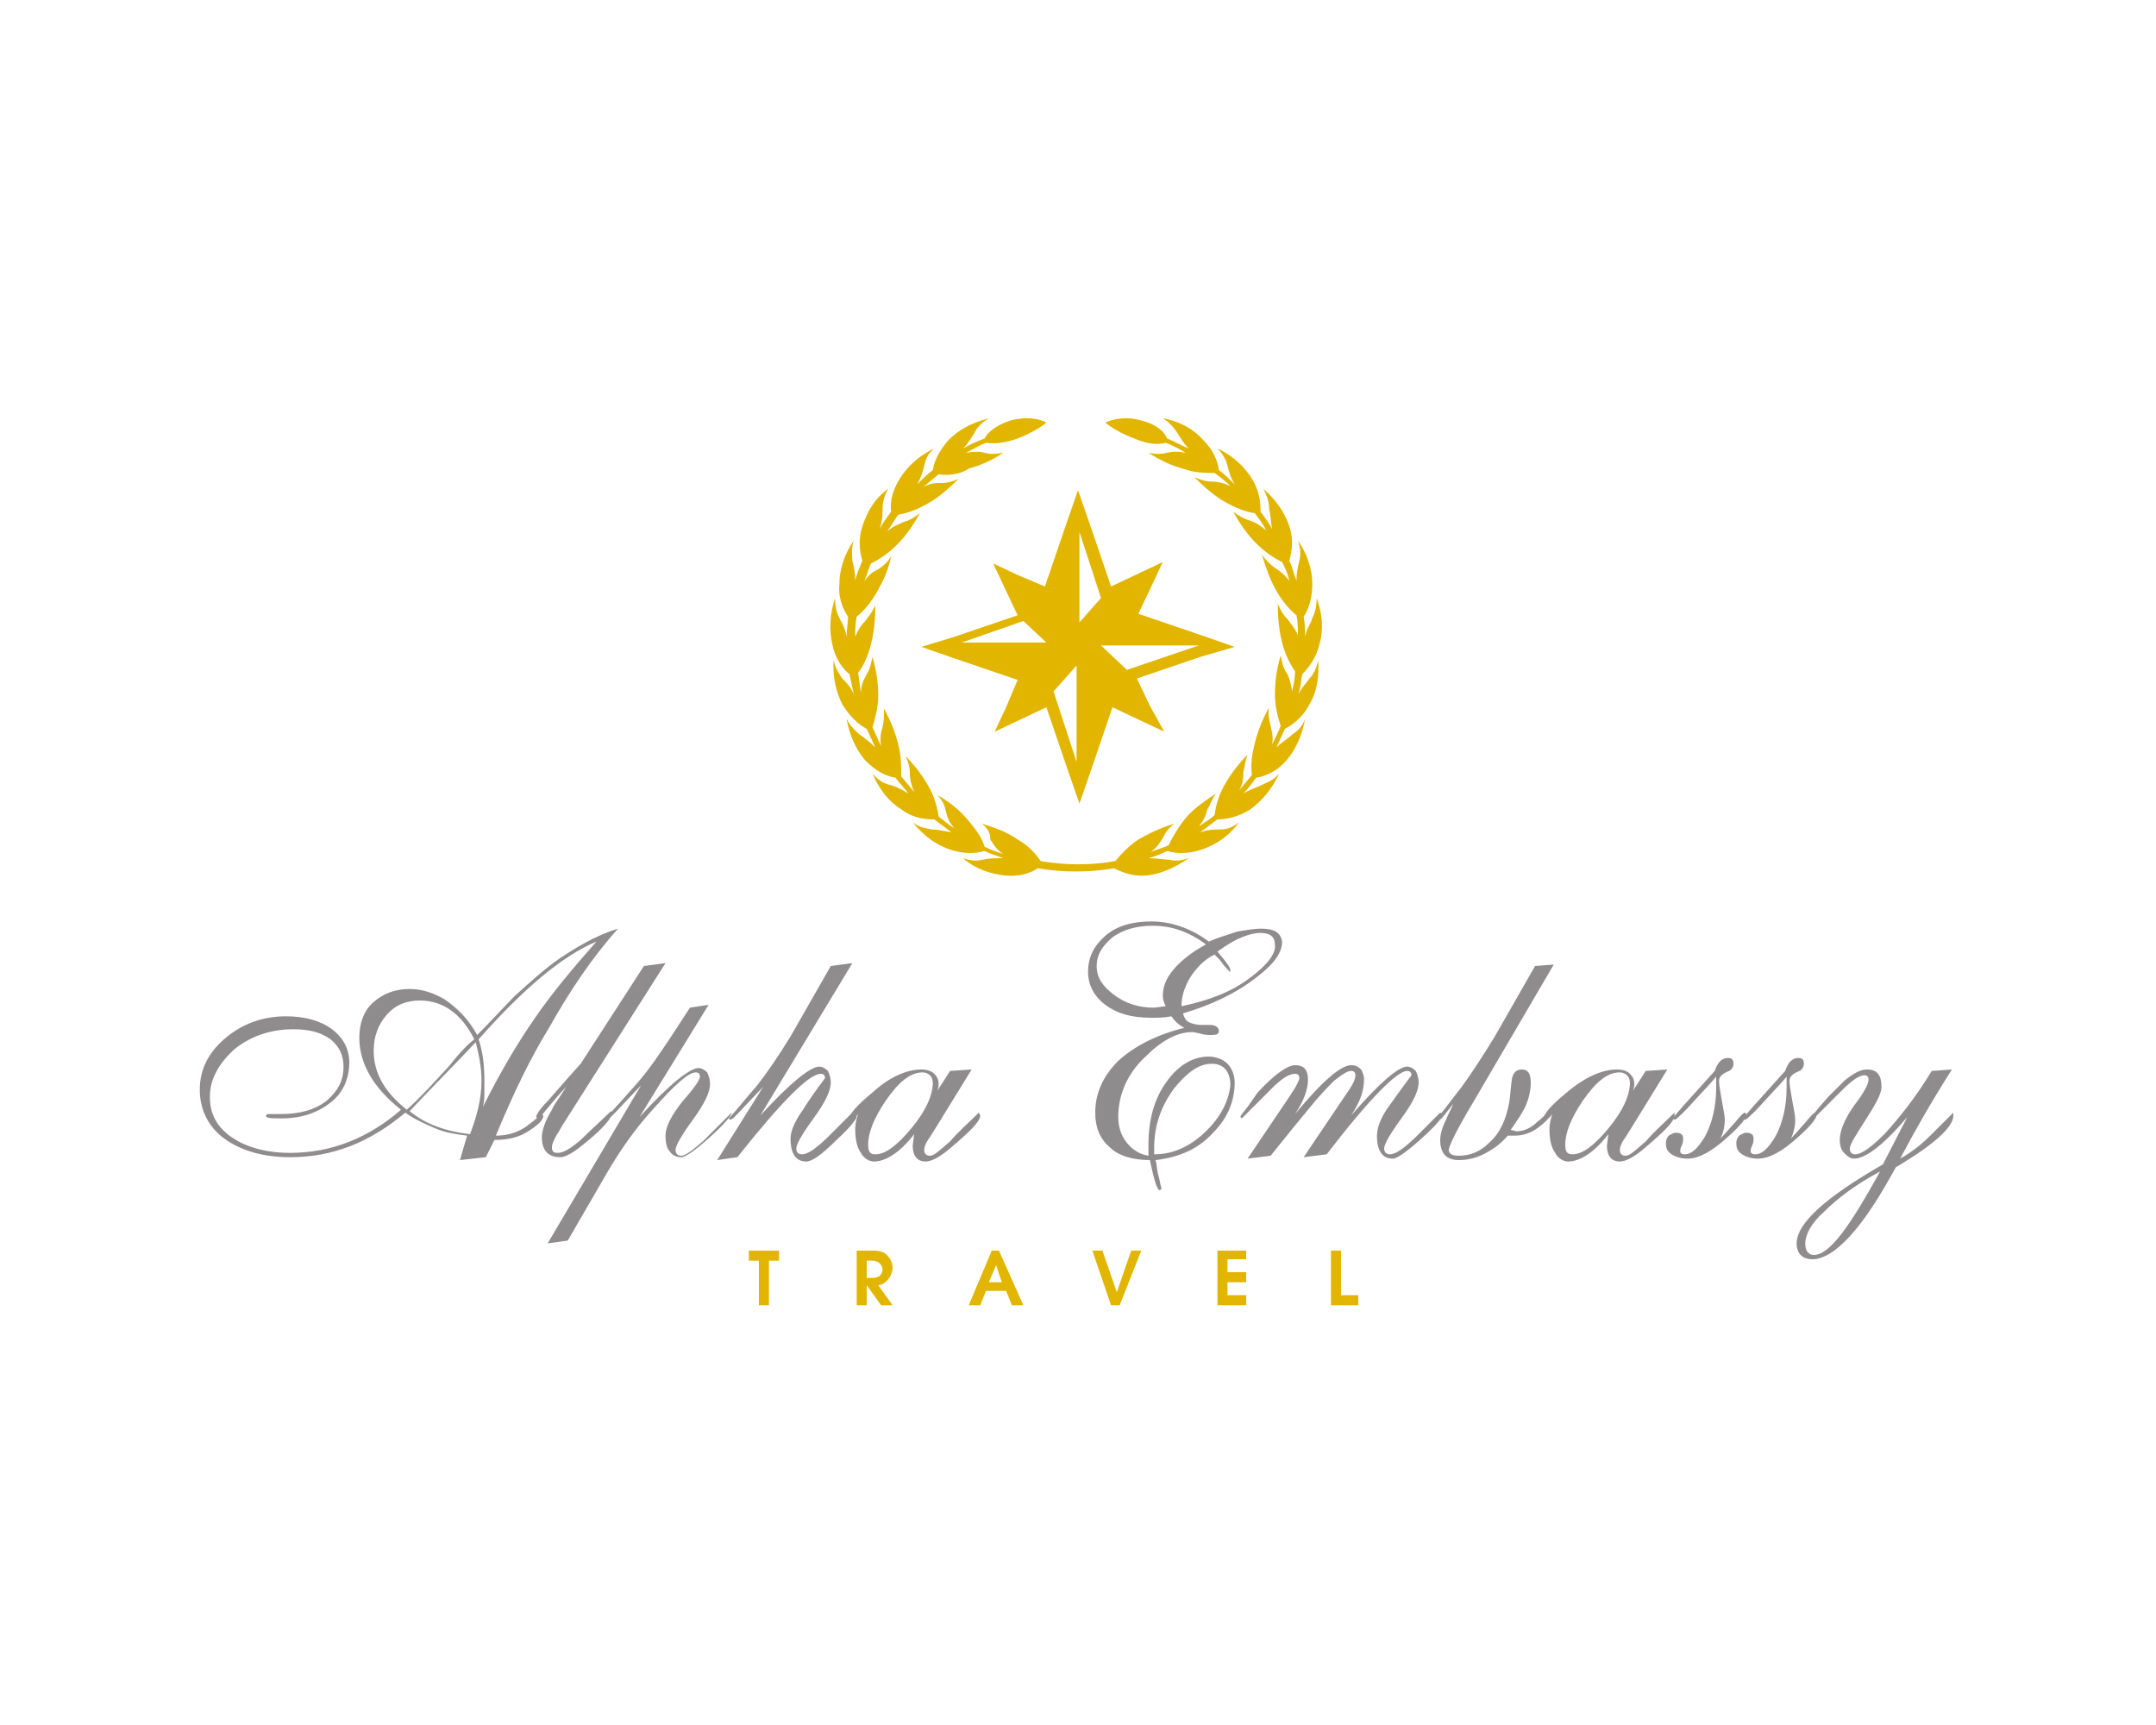 <?xml version="1.0" encoding="utf-8"?>
<!-- Generator: Adobe Illustrator 26.3.1, SVG Export Plug-In . SVG Version: 6.00 Build 0)  -->
<svg version="1.1" id="Layer_1" xmlns="http://www.w3.org/2000/svg" xmlns:xlink="http://www.w3.org/1999/xlink" x="0px" y="0px"
	 viewBox="0 0 150 120" style="enable-background:new 0 0 150 120;" xml:space="preserve">
<style type="text/css">
	.st0{fill:#E1B500;}
	.st1{fill:#8E8C8C;}
</style>
<path class="st0" d="M52.8,90.8h0.7v-3.1h0.7V87h-2.1v0.7h0.7V90.8z M59.6,90.8h0.7v-1.4h0l1,1.4h0.8l-1-1.4c0.2,0,0.4-0.1,0.6-0.3
	c0.3-0.3,0.4-0.7,0.4-0.9c0-0.4-0.2-0.7-0.4-0.9c-0.2-0.2-0.5-0.3-0.9-0.3h-1.2V90.8z M60.3,87.7h0.4c0.5,0,0.7,0.4,0.7,0.6
	c0,0.2-0.1,0.6-0.7,0.6h-0.4V87.7z M67.4,90.8h0.8l0.4-1h1.4l0.4,1h0.8L69.5,87H69L67.4,90.8z M69.3,88L69.3,88l0.4,1.2h-0.9
	L69.3,88z M77.3,90.8h0.6l1.5-3.8h-0.7l-1,2.9h0l-1-2.9h-0.7L77.3,90.8z M84.7,90.8h2v-0.7h-1.3v-0.9h1.3v-0.7h-1.3v-0.9h1.3V87h-2
	V90.8z M92.6,90.8h1.9v-0.7h-1.2V87h-0.7V90.8z"/>
<path class="st1" d="M38.9,66.7c-1,0.7-2,1.6-3.1,2.6c-0.7,0.7-1.5,1.6-2.6,2.7c-0.6-1.1-1.4-1.9-2.3-2.5c-0.7-0.4-1.5-0.7-2.4-0.7
	c-1,0-1.8,0.3-2.5,0.9c-0.7,0.6-1,1.5-1,2.5c0,1.8,1,3.5,2.9,5c-2.3,2-4.9,3-7.7,3c-1.7,0-3.1-0.4-4.1-1.1c-1-0.7-1.5-1.6-1.5-2.8
	c0-1.2,0.6-2.3,1.7-3.3c1.1-0.9,2.5-1.4,4.1-1.4c1.1,0,1.9,0.2,2.6,0.7c0.6,0.5,0.9,1.1,0.9,1.9c0,1-0.4,1.7-1.2,2.4
	c-0.8,0.6-1.8,0.9-3.2,0.9h-0.8c-0.1,0-0.1,0-0.2,0.1c0,0.2,0.4,0.2,1.1,0.2c1.4,0,2.5-0.4,3.4-1.1c0.9-0.7,1.3-1.7,1.3-2.8
	c0-0.9-0.4-1.7-1.2-2.3c-0.8-0.6-1.9-0.9-3.2-0.9c-1.6,0-3,0.5-4.2,1.5c-1.2,1-1.8,2.2-1.8,3.6c0,1.4,0.6,2.6,1.7,3.4
	c1.1,0.8,2.6,1.3,4.6,1.3c2.9,0,5.5-1,8-3.1c0.7,0.5,1.4,0.8,2.1,1.1c0.7,0.3,1.4,0.4,2.2,0.5L32,80.7l1.8-0.2l0.6-1.2
	c1,0,1.8-0.2,2.5-0.7c0.6-0.4,0.9-0.7,0.9-1l-0.1-0.1c-0.4,0.3-0.8,0.7-1.3,1c-0.5,0.3-1.1,0.5-1.9,0.5c1.2-2.9,2.4-5.4,3.7-7.5
	c1.4-2.5,3-4.9,4.8-6.9C41.4,65.1,40.1,65.9,38.9,66.7 M37.3,70.7c-1.4,2-2.6,4.1-3.7,6.3c0.1-0.4,0.1-0.7,0.1-1c0-0.3,0-0.6,0-0.8
	c0-1.1-0.1-2-0.4-2.9c3.1-3.5,5.8-5.8,8.2-6.8C39.9,67.3,38.4,69.1,37.3,70.7 M31.3,74.1c-1.1,1.2-2.1,2.3-3,3.1
	c-1.5-1.2-2.3-2.5-2.3-4.1c0-1,0.3-1.8,0.9-2.5c0.6-0.7,1.4-1,2.3-1c1.6,0,2.9,0.9,3.8,2.7C32.6,72.6,32,73.2,31.3,74.1 M32.7,78.9
	c-1.7-0.2-3.1-0.7-4.2-1.6c1.5-1.6,3.1-3.2,4.6-4.8c0.2,0.8,0.4,1.7,0.4,2.7C33.5,76.4,33.2,77.6,32.7,78.9 M44.8,67.2L40.4,74
	c-0.1,0.1-0.9,1-2.3,2.6c-0.6,0.6-0.8,1-0.8,1.1l0.1,0.1c0.1,0,0.3-0.2,0.6-0.6c0.6-0.7,1-1.2,1.4-1.6c-0.5,0.8-0.9,1.3-1,1.6
	c-0.5,0.8-0.7,1.5-0.7,1.9c0,0.9,0.4,1.4,1.3,1.4c0.3,0,0.9-0.3,1.6-0.9c1.4-1.1,2-1.9,2-2.2l-0.1-0.1c-0.7,0.7-1.4,1.3-2.1,2
	c-0.7,0.6-1.2,0.9-1.6,0.9c-0.3,0-0.4-0.1-0.4-0.4c0-0.2,0.1-0.4,0.3-0.8c0.2-0.3,0.4-0.7,0.8-1.3L46.3,67L44.8,67.2z M50.9,77.4
	c-0.7,0.7-1.3,1.3-2,2c-0.7,0.6-1.2,1-1.5,1c-0.2,0-0.4-0.1-0.4-0.4c0-0.3,0.4-1,1.2-2.1c0.8-1.1,1.2-1.9,1.2-2.5
	c0-0.3-0.1-0.6-0.2-0.8c-0.2-0.2-0.4-0.3-0.6-0.3c-0.6,0-2,1.1-4.1,3.4l4.8-7.8L48,70.1l-1.3,2c-0.8,1.2-1.6,2.4-2.5,3.4
	c-0.8,0.9-1.5,1.7-2,2.2l0.1,0.1c0.1,0,0.1-0.1,0.2-0.1c0.1-0.1,0.2-0.2,0.3-0.3l1.8-1.9l-6.5,11l1.4-0.2l2.9-5
	c0.9-1.5,1.9-2.9,3-4.1c1.5-1.7,2.5-2.6,3-2.6c0.2,0,0.3,0.1,0.3,0.3c0,0.2-0.4,0.8-1.2,1.7c-0.8,1-1.2,1.8-1.2,2.4
	c0,0.5,0.1,0.9,0.3,1.1c0.2,0.3,0.5,0.4,0.8,0.4c0.3,0,1-0.5,2-1.4c1-0.9,1.5-1.5,1.5-1.7L50.9,77.4z M59.3,77.4
	c-0.5,0.5-1,1-1.5,1.5c-1,1-1.6,1.4-2,1.4c-0.2,0-0.4-0.1-0.4-0.4c0-0.3,0.4-1,1.2-2.1c0.8-1.1,1.2-1.9,1.2-2.5
	c0-0.3-0.1-0.6-0.2-0.8c-0.2-0.2-0.4-0.3-0.6-0.3c-0.6,0-2,1.1-4.1,3.4L59.3,67l-1.5,0.2L55,72.1c-0.8,1.3-1.6,2.5-2.4,3.5
	c-0.8,0.9-1.4,1.7-1.9,2.2l0.1,0.1c0.1,0,0.1-0.1,0.2-0.1c0.1-0.1,0.2-0.2,0.3-0.3l1.8-1.9l-3.2,5.1l1.4-0.2c3.1-3.9,5-5.8,5.8-5.8
	c0.2,0,0.3,0.1,0.3,0.3c-0.6,0.8-1.1,1.5-1.6,2.3c-0.5,0.7-0.8,1.4-0.8,1.9c0,1.1,0.4,1.6,1.1,1.6c0.4,0,1.1-0.5,2.1-1.5
	c1-0.9,1.4-1.5,1.4-1.6L59.3,77.4z M68.1,77.4c-0.7,0.7-1.4,1.3-2,2c-0.7,0.6-1.1,1-1.4,1c-0.2,0-0.4-0.1-0.4-0.4
	c0-0.2,0.1-0.5,0.4-0.9c0.2-0.3,0.3-0.5,0.5-0.8l2.4-3.9l-1.5,0.1l-0.9,1.4c0.1-0.2,0.1-0.4,0.1-0.5c0-0.3-0.1-0.5-0.3-0.7
	c-0.2-0.2-0.5-0.3-0.9-0.3c-1,0-2.2,0.5-3.4,1.6c-1.1,0.9-1.6,1.5-1.6,1.8l0.1,0.1c0.1,0,0.3-0.1,0.5-0.4c-0.1,0.3-0.2,0.7-0.2,1
	c0,0.7,0.1,1.3,0.4,1.7c0.2,0.4,0.6,0.6,0.9,0.6c0.8,0,1.8-0.6,2.8-1.9l-0.1,0.8c0,0.7,0.3,1.1,0.9,1.1c0.4,0,1-0.3,1.8-1
	c1.3-1.1,2-1.8,2-2.2L68.1,77.4z M63.4,78.5c-1,1.2-1.8,1.8-2.5,1.8c-0.4,0-0.5-0.2-0.5-0.7c0-0.8,0.4-1.8,1.2-3
	c0.9-1.3,1.7-2,2.6-2c0.2,0,0.4,0.1,0.5,0.2c0.1,0.1,0.2,0.3,0.2,0.5C64.9,76.2,64.4,77.3,63.4,78.5 M87.7,64.6
	c-0.4,0-1,0.1-1.6,0.2c-0.6,0.2-1.3,0.4-2,0.7c-1.2-0.9-2.6-1.4-4-1.4c-1.3,0-2.4,0.3-3.2,1c-0.8,0.7-1.2,1.5-1.2,2.5
	c0,0.9,0.4,1.7,1.2,2.3c0.8,0.6,1.8,0.9,3.2,0.9c0.4,0,0.9,0,1.4-0.1c0.2,0.3,0.5,0.6,0.9,0.8c-2,0.5-3.5,1.3-4.6,2.3
	c-1.1,1.1-1.6,2.3-1.6,3.6c0,1,0.3,1.8,1,2.4c0.6,0.6,1.6,0.9,2.8,0.9c0.3,1.4,0.5,2.1,0.7,2.1c0,0,0,0,0.1-0.1c0,0,0-0.1,0-0.1
	c-0.1-0.2-0.1-0.5-0.2-0.8c-0.1-0.3-0.1-0.7-0.2-1.1c1.7-0.2,3-0.8,4-1.9c1-1,1.5-2.2,1.5-3.5c0-0.5-0.2-1-0.5-1.3
	c-0.3-0.3-0.8-0.5-1.3-0.5c-1.1,0-2.1,0.6-2.9,1.7c-0.9,1.2-1.3,2.7-1.3,4.5l0,0.7c-0.6-0.1-1.1-0.4-1.5-0.9
	c-0.4-0.5-0.6-1.1-0.6-1.8c0-1.5,0.6-3,1.9-4.2c1.1-1.1,2.2-1.7,3.2-1.7c0.1,0,0.2,0,0.6,0.1c0.3,0.1,0.6,0.1,0.8,0.1
	c0.4,0,0.5-0.1,0.5-0.3c0-0.2-0.2-0.4-0.6-0.4h-0.6c-0.4,0-0.7-0.1-0.9-0.2c-0.2-0.1-0.3-0.3-0.4-0.6c2-0.6,3.7-1.4,5.1-2.5
	c1.2-0.9,1.8-1.7,1.8-2.5C89.1,64.9,88.7,64.6,87.7,64.6 M87,68c-1.3,1-2.9,1.6-4.8,2c0-0.7,0.2-1.3,0.6-2c0.4-0.6,0.9-1.2,1.7-1.6
	c0.3,0.3,0.5,0.5,0.6,0.7c0.3,0.3,0.4,0.5,0.5,0.5v-0.1c0-0.2-0.3-0.6-0.9-1.3c0.7-0.5,1.2-0.8,1.7-1c0.5-0.2,0.9-0.3,1.3-0.3
	c0.7,0,1,0.3,1,0.8C88.8,66.3,88.2,67.1,87,68 M81.6,67.5c-0.5,0.6-0.7,1.2-0.7,1.8c0,0.2,0.1,0.5,0.2,0.7l-0.8,0.1
	c-1.1,0-2-0.3-2.8-0.9c-0.8-0.6-1.2-1.2-1.2-2c0-0.8,0.4-1.4,1.1-2c0.7-0.5,1.6-0.8,2.8-0.8c1.3,0,2.5,0.4,3.7,1.3
	C82.8,66.3,82.1,66.9,81.6,67.5 M84,78.6c-1.1,1.1-2.3,1.7-3.7,1.7v-0.5c0-1.5,0.5-2.9,1.4-4.1c0.9-1.1,1.7-1.7,2.6-1.7
	c0.8,0,1.3,0.5,1.3,1.5C85.5,76.5,85,77.6,84,78.6 M100.2,77.4c-0.5,0.5-1,1-1.5,1.5c-1,1-1.6,1.4-2,1.4c-0.2,0-0.4-0.1-0.4-0.4
	c0-0.3,0.4-1,1.2-2.1c0.8-1.1,1.2-1.9,1.2-2.5c0-0.3-0.1-0.6-0.2-0.8c-0.2-0.2-0.4-0.3-0.6-0.3c-0.6,0-1.9,1.1-3.9,3.4
	c0.6-0.9,0.9-1.7,0.9-2.5c0-0.3-0.1-0.5-0.2-0.7c-0.2-0.2-0.4-0.3-0.7-0.3c-0.7,0-2,1.1-3.9,3.4c0.6-0.9,0.9-1.7,0.9-2.4
	c0-0.7-0.3-1-0.9-1c-0.5,0-1.4,0.6-2.6,1.9L86.8,77c-0.3,0.4-0.5,0.6-0.5,0.7l0.1,0.1c0.7-0.7,1.4-1.4,2.1-2.1c0.7-0.7,1.2-1,1.6-1
	c0.2,0,0.3,0.1,0.3,0.3c0,0.1-0.1,0.3-0.2,0.5c-0.1,0.2-0.3,0.5-0.5,0.8l-2.9,4.3l1.6-0.2c1.2-1.5,2.1-2.6,2.6-3.2
	c0.8-1,1.4-1.6,1.8-2c0.5-0.4,0.9-0.7,1.2-0.7c0.2,0,0.3,0.1,0.3,0.3c0,0.3-0.2,0.7-0.7,1.4l-2.9,4.3l1.6-0.2c3-3.9,4.9-5.8,5.6-5.8
	c0.2,0,0.3,0.1,0.3,0.3c-0.6,0.8-1.1,1.5-1.6,2.2c-0.5,0.7-0.8,1.4-0.8,2c0,1.1,0.4,1.6,1.1,1.6c0.3,0,1-0.5,2-1.4
	c1-0.9,1.5-1.5,1.5-1.7L100.2,77.4z M106.8,67.2l-2.8,4.9c-0.8,1.3-1.5,2.4-2.3,3.5c-0.7,0.9-1.3,1.7-1.7,2.2l0.1,0.1
	c0,0,0.1,0,0.2-0.1l0.8-1c-0.1,0.3-0.3,0.6-0.5,1.1c-0.3,0.6-0.4,1.1-0.4,1.4c0,0.9,0.4,1.4,1.3,1.4c0.5,0,1.1-0.1,1.7-0.4
	c0.6-0.3,1.2-0.7,1.7-1.3h0.5c0.6,0,1.2-0.2,1.8-0.7c0.5-0.4,0.7-0.7,0.7-0.8c0,0,0-0.1-0.1-0.2c-0.3,0.2-0.5,0.5-0.8,0.7
	c-0.5,0.5-1,0.7-1.5,0.7l-0.4-0.1c0.5-0.7,0.9-1.3,1.1-1.8c0.2-0.5,0.3-1,0.3-1.5c0-0.6-0.2-0.9-0.6-0.9c-0.4,0-0.6,0.2-0.7,0.6
	c-0.1,0.6-0.1,1.1-0.2,1.7c-0.2,1.1-0.6,2.1-1.4,2.8c-0.6,0.6-1.3,0.9-2.1,0.9c-0.4,0-0.7-0.1-0.7-0.4c0-0.3,0.6-1.5,1.8-3.5
	l5.5-9.4L106.8,67.2z M116.5,77.4c-0.7,0.7-1.4,1.3-2,2c-0.7,0.6-1.1,1-1.4,1c-0.2,0-0.4-0.1-0.4-0.4c0-0.2,0.1-0.5,0.4-0.9
	c0.2-0.3,0.3-0.5,0.5-0.8l2.4-3.9l-1.5,0.1l-0.9,1.4c0.1-0.2,0.1-0.4,0.1-0.5c0-0.3-0.1-0.5-0.3-0.7c-0.2-0.2-0.5-0.3-0.9-0.3
	c-1,0-2.2,0.5-3.5,1.6c-1.1,0.9-1.6,1.5-1.6,1.8l0.1,0.1c0.1,0,0.3-0.1,0.5-0.4c-0.1,0.3-0.2,0.7-0.2,1c0,0.7,0.1,1.3,0.4,1.7
	c0.2,0.4,0.6,0.6,0.9,0.6c0.8,0,1.8-0.6,2.8-1.9l-0.1,0.8c0,0.7,0.3,1.1,0.9,1.1c0.4,0,1-0.3,1.8-1c1.3-1.1,2-1.8,2-2.2L116.5,77.4z
	 M111.9,78.5c-1,1.2-1.8,1.8-2.5,1.8c-0.4,0-0.5-0.2-0.5-0.7c0-0.8,0.4-1.8,1.2-3c0.9-1.3,1.7-2,2.6-2c0.2,0,0.4,0.1,0.5,0.2
	c0.1,0.1,0.2,0.3,0.2,0.5C113.4,76.2,112.9,77.3,111.9,78.5 M121.5,77.5c0,0-0.1-0.1-0.1-0.1c-0.1,0-0.3,0.2-0.7,0.7
	c-0.3,0.3-0.6,0.7-1,1.1c0.2-0.4,0.3-0.9,0.3-1.3c0-0.3-0.1-0.7-0.2-1.3c-0.1-0.6-0.2-1.1-0.2-1.4c0-0.3,0.2-0.5,0.7-0.7
	c0.2-0.1,0.3-0.3,0.3-0.5c0-0.3-0.1-0.4-0.4-0.4c-0.4,0-0.7,0.3-0.9,0.9c-1.9,2.1-2.9,3.2-2.9,3.3l0.1,0.1c0.1,0,0.4-0.3,0.9-0.8
	c0.8-0.9,1.5-1.6,2-2.2v0.8c0,1.3-0.3,2.5-0.8,3.4c-0.5,0.8-0.9,1.2-1.4,1.2c-0.2,0-0.3-0.1-0.3-0.2c0-0.1,0-0.2,0.1-0.4
	c0.1-0.2,0.1-0.4,0.1-0.5c0-0.3-0.2-0.4-0.5-0.4c-0.2,0-0.3,0.1-0.5,0.2c-0.1,0.1-0.2,0.3-0.2,0.5c0,0.4,0.1,0.6,0.4,0.8
	c0.3,0.2,0.7,0.3,1.1,0.3c0.8,0,1.7-0.5,2.8-1.5C121.1,78.3,121.5,77.8,121.5,77.5C121.5,77.5,121.5,77.5,121.5,77.5 M126.4,77.5
	c0,0-0.1-0.1-0.1-0.1c-0.1,0-0.3,0.2-0.7,0.7c-0.3,0.3-0.6,0.7-1,1.1c0.2-0.4,0.3-0.9,0.3-1.3c0-0.3-0.1-0.7-0.2-1.3
	c-0.1-0.6-0.2-1.1-0.2-1.4c0-0.3,0.2-0.5,0.7-0.7c0.2-0.1,0.3-0.3,0.3-0.5c0-0.3-0.1-0.4-0.4-0.4c-0.4,0-0.7,0.3-0.9,0.9
	c-1.9,2.1-2.9,3.2-2.9,3.3l0.1,0.1c0.1,0,0.4-0.3,0.9-0.8c0.8-0.9,1.5-1.6,2-2.2v0.8c0,1.3-0.3,2.5-0.8,3.4
	c-0.5,0.8-0.9,1.2-1.4,1.2c-0.2,0-0.3-0.1-0.3-0.2c0-0.1,0-0.2,0.1-0.4c0.1-0.2,0.1-0.4,0.1-0.5c0-0.3-0.2-0.4-0.5-0.4
	c-0.2,0-0.3,0.1-0.5,0.2c-0.1,0.1-0.2,0.3-0.2,0.5c0,0.4,0.1,0.6,0.4,0.8c0.3,0.2,0.7,0.3,1.1,0.3c0.8,0,1.7-0.5,2.8-1.5
	C126,78.3,126.4,77.8,126.4,77.5C126.4,77.5,126.4,77.5,126.4,77.5 M135.9,77.4c-0.5,0.5-1,1-1.5,1.5c-0.6,0.6-1.3,1.2-2.2,1.7
	c1-1.9,2.2-4,3.6-6.2l-1.4,0.1c-1.1,1.8-2.2,3.2-3.3,4.4c-0.9,0.9-1.6,1.4-2,1.4c-0.1,0-0.2,0-0.3-0.1c-0.1-0.1-0.1-0.2-0.1-0.3
	c0-0.3,0.4-0.9,1.1-2c0.7-1.1,1.1-1.8,1.1-2.3c0-0.8-0.3-1.2-1-1.2c-0.5,0-1,0.3-1.6,0.8c-0.2,0.2-0.6,0.6-1.1,1.1l-0.7,0.8
	c-0.3,0.4-0.5,0.6-0.5,0.7l0.1,0.1c0.7-0.7,1.4-1.4,2.1-2.1c0.7-0.7,1.2-1,1.5-1c0.2,0,0.3,0.1,0.3,0.3c0,0.3-0.3,0.9-1,1.8
	c-0.7,1-1,1.8-1,2.4c0,0.4,0.1,0.7,0.3,0.9c0.2,0.2,0.4,0.4,0.7,0.4c0.8,0,2.1-1,3.7-2.9L131,81c-4,2.3-6,4.1-6,5.5
	c0,0.7,0.4,1.1,1.1,1.1c0.7,0,1.6-0.5,2.6-1.6c1.1-1.2,2.1-2.8,3.2-4.8c2.7-1.6,4-2.8,4-3.6L135.9,77.4z M126.2,87.3
	c-0.4,0-0.6-0.3-0.6-0.8c0-0.6,0.4-1.4,1.3-2.2c0.9-0.9,2.2-1.9,3.9-2.8C128.7,85.3,127.3,87.3,126.2,87.3"/>
<path class="st0" d="M68.3,57.3c1,0.3,1.8,0.6,2.5,1.1c0.7,0.4,1.2,0.9,1.6,1.5c1.7,0.3,3.5,0.3,5.2,0c0.4-0.5,1-1.1,1.6-1.5
	c0.7-0.4,1.5-0.8,2.5-1.1c-0.4,0.3-0.6,0.6-0.8,1c-0.2,0.3-0.4,0.7-0.9,1c0.4-0.2,0.9-0.3,1.3-0.5c0.3-0.6,0.7-1.3,1.2-1.9
	c0.5-0.6,1.2-1.1,2.1-1.7c-0.3,0.4-0.4,0.8-0.6,1.1c-0.1,0.4-0.2,0.7-0.6,1.2c0.4-0.3,0.8-0.5,1.1-0.8c0.1-0.7,0.3-1.4,0.7-2.1
	c0.4-0.7,0.9-1.4,1.6-2.1c-0.2,0.5-0.2,0.9-0.3,1.2c0,0.4,0,0.8-0.3,1.3c0.3-0.4,0.6-0.7,0.9-1.1c-0.1-0.7,0-1.4,0.2-2.2
	c0.2-0.8,0.5-1.6,1-2.5c-0.1,0.5,0,0.9,0.1,1.3c0.1,0.4,0.2,0.8,0.1,1.3c0.2-0.4,0.4-0.8,0.6-1.3c-0.2-0.6-0.4-1.4-0.4-2.2
	c0-0.8,0.1-1.7,0.4-2.7c0.1,0.5,0.2,0.9,0.4,1.2c0.2,0.3,0.3,0.7,0.4,1.3c0.1-0.5,0.2-0.9,0.2-1.4c-0.4-0.6-0.7-1.2-0.9-2
	c-0.2-0.8-0.3-1.6-0.3-2.7c0.2,0.5,0.4,0.8,0.7,1.1c0.2,0.3,0.5,0.6,0.7,1.1c0-0.5,0-0.9-0.1-1.4c-0.5-0.4-1-1-1.4-1.7
	c-0.4-0.7-0.7-1.5-1-2.5c0.3,0.4,0.6,0.7,0.9,0.9c0.3,0.2,0.6,0.4,1,0.9c-0.1-0.5-0.3-0.9-0.5-1.3c-0.6-0.3-1.2-0.7-1.8-1.3
	c-0.6-0.6-1.1-1.3-1.6-2.2c0.4,0.3,0.8,0.5,1.1,0.6c0.4,0.1,0.7,0.3,1.2,0.7c-0.2-0.4-0.5-0.8-0.8-1.2c-0.7-0.1-1.4-0.4-2.1-0.8
	c-0.7-0.4-1.4-1-2.1-1.7c0.5,0.2,0.8,0.3,1.2,0.3c0.4,0,0.8,0.1,1.3,0.3c-0.3-0.3-0.7-0.6-1.1-0.9c-0.7,0-1.4,0-2.2-0.3
	c-0.8-0.2-1.6-0.6-2.4-1.1c0.5,0.1,0.9,0.1,1.3,0c0.4-0.1,0.8-0.1,1.3,0c-0.5-0.3-0.9-0.5-1.4-0.7c-0.7,0.2-1.5,0-2.2-0.3
	c-0.8-0.3-1.5-0.7-2-1.1c0.6-0.3,1.5-0.4,2.3-0.2c0.9,0.2,1.7,0.6,2,1.3c0.5,0.2,1,0.5,1.5,0.7c-0.4-0.4-0.6-0.8-0.8-1.1
	c-0.2-0.3-0.5-0.7-1-1c1.2,0.2,2.2,0.8,2.8,1.5c0.7,0.7,1,1.4,1.1,2.1c0.4,0.3,0.7,0.6,1.1,1c-0.3-0.5-0.4-0.9-0.5-1.3
	c-0.1-0.4-0.3-0.8-0.7-1.2c1.1,0.5,1.9,1.3,2.4,2.1c0.5,0.8,0.6,1.6,0.6,2.3c0.3,0.4,0.6,0.8,0.8,1.2c-0.1-0.6-0.1-1-0.2-1.4
	c0-0.4-0.1-0.8-0.4-1.4c0.9,0.8,1.5,1.7,1.8,2.6c0.3,0.9,0.2,1.7,0,2.4c0.2,0.4,0.3,0.9,0.5,1.4c0-0.6,0.1-1,0.2-1.4
	c0.1-0.4,0.1-0.8-0.1-1.4c0.7,1,1,2.1,1,3c0,0.9-0.2,1.7-0.6,2.3c0.1,0.5,0.1,1,0.1,1.4c0.1-0.6,0.4-0.9,0.5-1.3
	c0.2-0.4,0.3-0.8,0.3-1.4c0.4,1.1,0.5,2.2,0.2,3.2c-0.2,0.9-0.7,1.6-1.2,2.1c-0.1,0.5-0.1,1-0.3,1.4c0.3-0.5,0.6-0.8,0.8-1.1
	c0.3-0.3,0.5-0.7,0.6-1.3c0.1,1.2-0.1,2.3-0.6,3.1c-0.4,0.8-1.1,1.4-1.7,1.7c-0.2,0.4-0.4,0.9-0.6,1.3c0.4-0.4,0.8-0.6,1.1-0.9
	c0.3-0.2,0.7-0.5,0.9-1.1c-0.2,1.2-0.7,2.2-1.3,2.9c-0.6,0.7-1.4,1.1-2.1,1.2c-0.3,0.4-0.6,0.8-0.9,1.1c0.5-0.3,0.9-0.4,1.3-0.6
	c0.4-0.2,0.8-0.3,1.2-0.8c-0.5,1.1-1.2,1.9-2,2.5c-0.8,0.5-1.6,0.7-2.3,0.7c-0.4,0.3-0.8,0.6-1.2,0.9c0.6-0.2,1-0.2,1.4-0.2
	c0.4,0,0.8-0.1,1.3-0.5c-0.7,1-1.7,1.6-2.6,1.9c-0.9,0.3-1.7,0.3-2.4,0.1c-0.4,0.2-0.9,0.4-1.3,0.5c0.6,0,1,0.1,1.4,0.1
	c0.4,0.1,0.8,0.1,1.4-0.1c-1,0.7-2,1.1-2.9,1.2c-0.9,0.1-1.7-0.2-2.3-0.5c-1.7,0.3-3.6,0.3-5.3,0c-0.6,0.4-1.4,0.6-2.3,0.5
	c-0.9-0.1-2-0.4-2.9-1.2c0.6,0.2,1,0.2,1.4,0.1c0.4-0.1,0.8-0.1,1.4-0.1c-0.5-0.2-0.9-0.3-1.3-0.5c-0.7,0.2-1.5,0.2-2.4-0.1
	c-0.9-0.3-1.8-0.9-2.6-1.9c0.5,0.4,0.9,0.4,1.3,0.5c0.4,0,0.8,0.1,1.4,0.2c-0.4-0.3-0.8-0.6-1.2-0.9c-0.7,0-1.5-0.1-2.3-0.7
	c-0.8-0.5-1.5-1.3-2-2.5c0.4,0.5,0.8,0.7,1.2,0.8c0.4,0.1,0.8,0.3,1.3,0.6c-0.3-0.4-0.6-0.7-0.9-1.1c-0.7-0.1-1.4-0.5-2.1-1.2
	c-0.6-0.7-1.1-1.7-1.3-2.9c0.3,0.6,0.6,0.8,0.9,1.1c0.3,0.2,0.7,0.5,1.1,0.9c-0.2-0.4-0.4-0.9-0.6-1.3c-0.6-0.3-1.2-0.9-1.7-1.7
	c-0.4-0.8-0.7-1.9-0.6-3.1c0.1,0.6,0.4,1,0.6,1.3c0.3,0.3,0.6,0.6,0.8,1.1c-0.1-0.5-0.2-0.9-0.3-1.4c-0.5-0.4-1-1.1-1.2-2.1
	c-0.2-0.9-0.2-2,0.2-3.2c0,0.6,0.1,1,0.3,1.4c0.2,0.4,0.4,0.7,0.5,1.3c0-0.5,0.1-1,0.1-1.4c-0.4-0.6-0.7-1.4-0.6-2.3
	c0-0.9,0.3-2,1-3c-0.2,0.6-0.1,1-0.1,1.4c0.1,0.4,0.2,0.8,0.2,1.4c0.1-0.5,0.3-0.9,0.5-1.4c-0.2-0.6-0.3-1.5,0-2.4
	c0.3-0.9,0.8-1.9,1.8-2.6c-0.3,0.5-0.4,1-0.4,1.4c0,0.4,0,0.8-0.2,1.4c0.2-0.4,0.5-0.8,0.8-1.2c-0.1-0.7,0.1-1.5,0.6-2.3
	c0.5-0.8,1.3-1.6,2.4-2.1c-0.5,0.4-0.6,0.8-0.7,1.2c-0.1,0.4-0.2,0.8-0.5,1.3c0.3-0.3,0.7-0.7,1.1-1c0.1-0.7,0.5-1.4,1.1-2.1
	c0.7-0.7,1.6-1.2,2.8-1.5c-0.5,0.3-0.8,0.6-1,1c-0.2,0.3-0.4,0.7-0.8,1.1c0.5-0.3,1-0.5,1.5-0.7c0.3-0.6,1.2-1.1,2-1.3
	c0.9-0.2,1.8-0.1,2.3,0.2c-0.5,0.4-1.2,0.8-2,1.1c-0.8,0.3-1.6,0.4-2.2,0.3c-0.5,0.2-1,0.5-1.4,0.7c0.6-0.1,1-0.1,1.3,0
	c0.4,0.1,0.7,0.1,1.3,0c-0.9,0.6-1.7,0.9-2.4,1.1C66.8,33,66,33.1,65.3,33c-0.4,0.3-0.7,0.6-1.1,0.9c0.5-0.3,0.9-0.3,1.3-0.3
	c0.4,0,0.8-0.1,1.2-0.3c-0.7,0.7-1.4,1.3-2.1,1.7c-0.7,0.4-1.4,0.7-2.1,0.8c-0.3,0.4-0.5,0.8-0.8,1.2c0.4-0.4,0.8-0.5,1.2-0.7
	c0.4-0.1,0.7-0.3,1.1-0.6c-0.5,0.9-1,1.6-1.6,2.2c-0.6,0.6-1.2,1-1.8,1.3c-0.2,0.4-0.3,0.9-0.5,1.3c0.3-0.5,0.6-0.7,1-0.9
	c0.3-0.2,0.6-0.4,0.9-0.9c-0.2,1-0.6,1.8-1,2.5c-0.4,0.7-0.9,1.3-1.4,1.7c-0.1,0.5-0.1,0.9-0.1,1.4c0.2-0.5,0.4-0.8,0.7-1.1
	c0.2-0.3,0.5-0.6,0.7-1.1c0,1-0.1,1.9-0.3,2.7c-0.2,0.8-0.5,1.5-0.9,2c0.1,0.5,0.1,0.9,0.2,1.4c0-0.6,0.2-0.9,0.4-1.3
	c0.2-0.3,0.3-0.7,0.4-1.2c0.3,1,0.4,1.9,0.4,2.7c0,0.8-0.2,1.5-0.4,2.2c0.2,0.4,0.4,0.9,0.6,1.3c-0.1-0.6,0-1,0.1-1.3
	c0.1-0.4,0.1-0.7,0.1-1.3c0.5,0.9,0.8,1.7,1,2.5c0.2,0.8,0.2,1.5,0.2,2.2c0.3,0.4,0.6,0.7,0.9,1.1c-0.2-0.5-0.3-0.9-0.3-1.3
	c0-0.4-0.1-0.8-0.3-1.2c0.7,0.7,1.2,1.4,1.6,2.1c0.4,0.7,0.6,1.4,0.7,2.1c0.4,0.3,0.7,0.6,1.1,0.8c-0.4-0.4-0.5-0.8-0.6-1.2
	c-0.1-0.4-0.2-0.7-0.6-1.1c0.9,0.5,1.6,1.1,2.1,1.7c0.5,0.6,1,1.2,1.2,1.9c0.4,0.2,0.9,0.4,1.3,0.5c-0.5-0.3-0.7-0.7-0.9-1
	C68.9,57.9,68.7,57.6,68.3,57.3"/>
<path class="st0" d="M85.9,45l-2.3-0.8l-4.4-1.5l0.9-1.9l0.8-1.7l-1.7,0.8l-1.9,0.9l-1.5-4.4L75,34.1l-0.8,2.3l-1.5,4.4L70.8,40
	l-1.7-0.8l0.8,1.7l0.9,1.9l-4.4,1.5L64.1,45l2.3,0.8l4.4,1.5L70,49.2l-0.8,1.7l1.7-0.8l1.9-0.9l1.5,4.4l0.8,2.3l0.8-2.3l1.5-4.4
	l1.9,0.9l1.7,0.8L80,49.1l-0.9-1.9l4.4-1.5L85.9,45z M66.9,44.7l4.3-1.5l1.6,1.5H66.9z M74.9,53l-1.6-4.9l1.6-1.8V53z M75.1,43.3V37
	l1.5,4.6L75.1,43.3z M78.4,46.6l-1.8-1.7h6.8L78.4,46.6z"/>
</svg>
